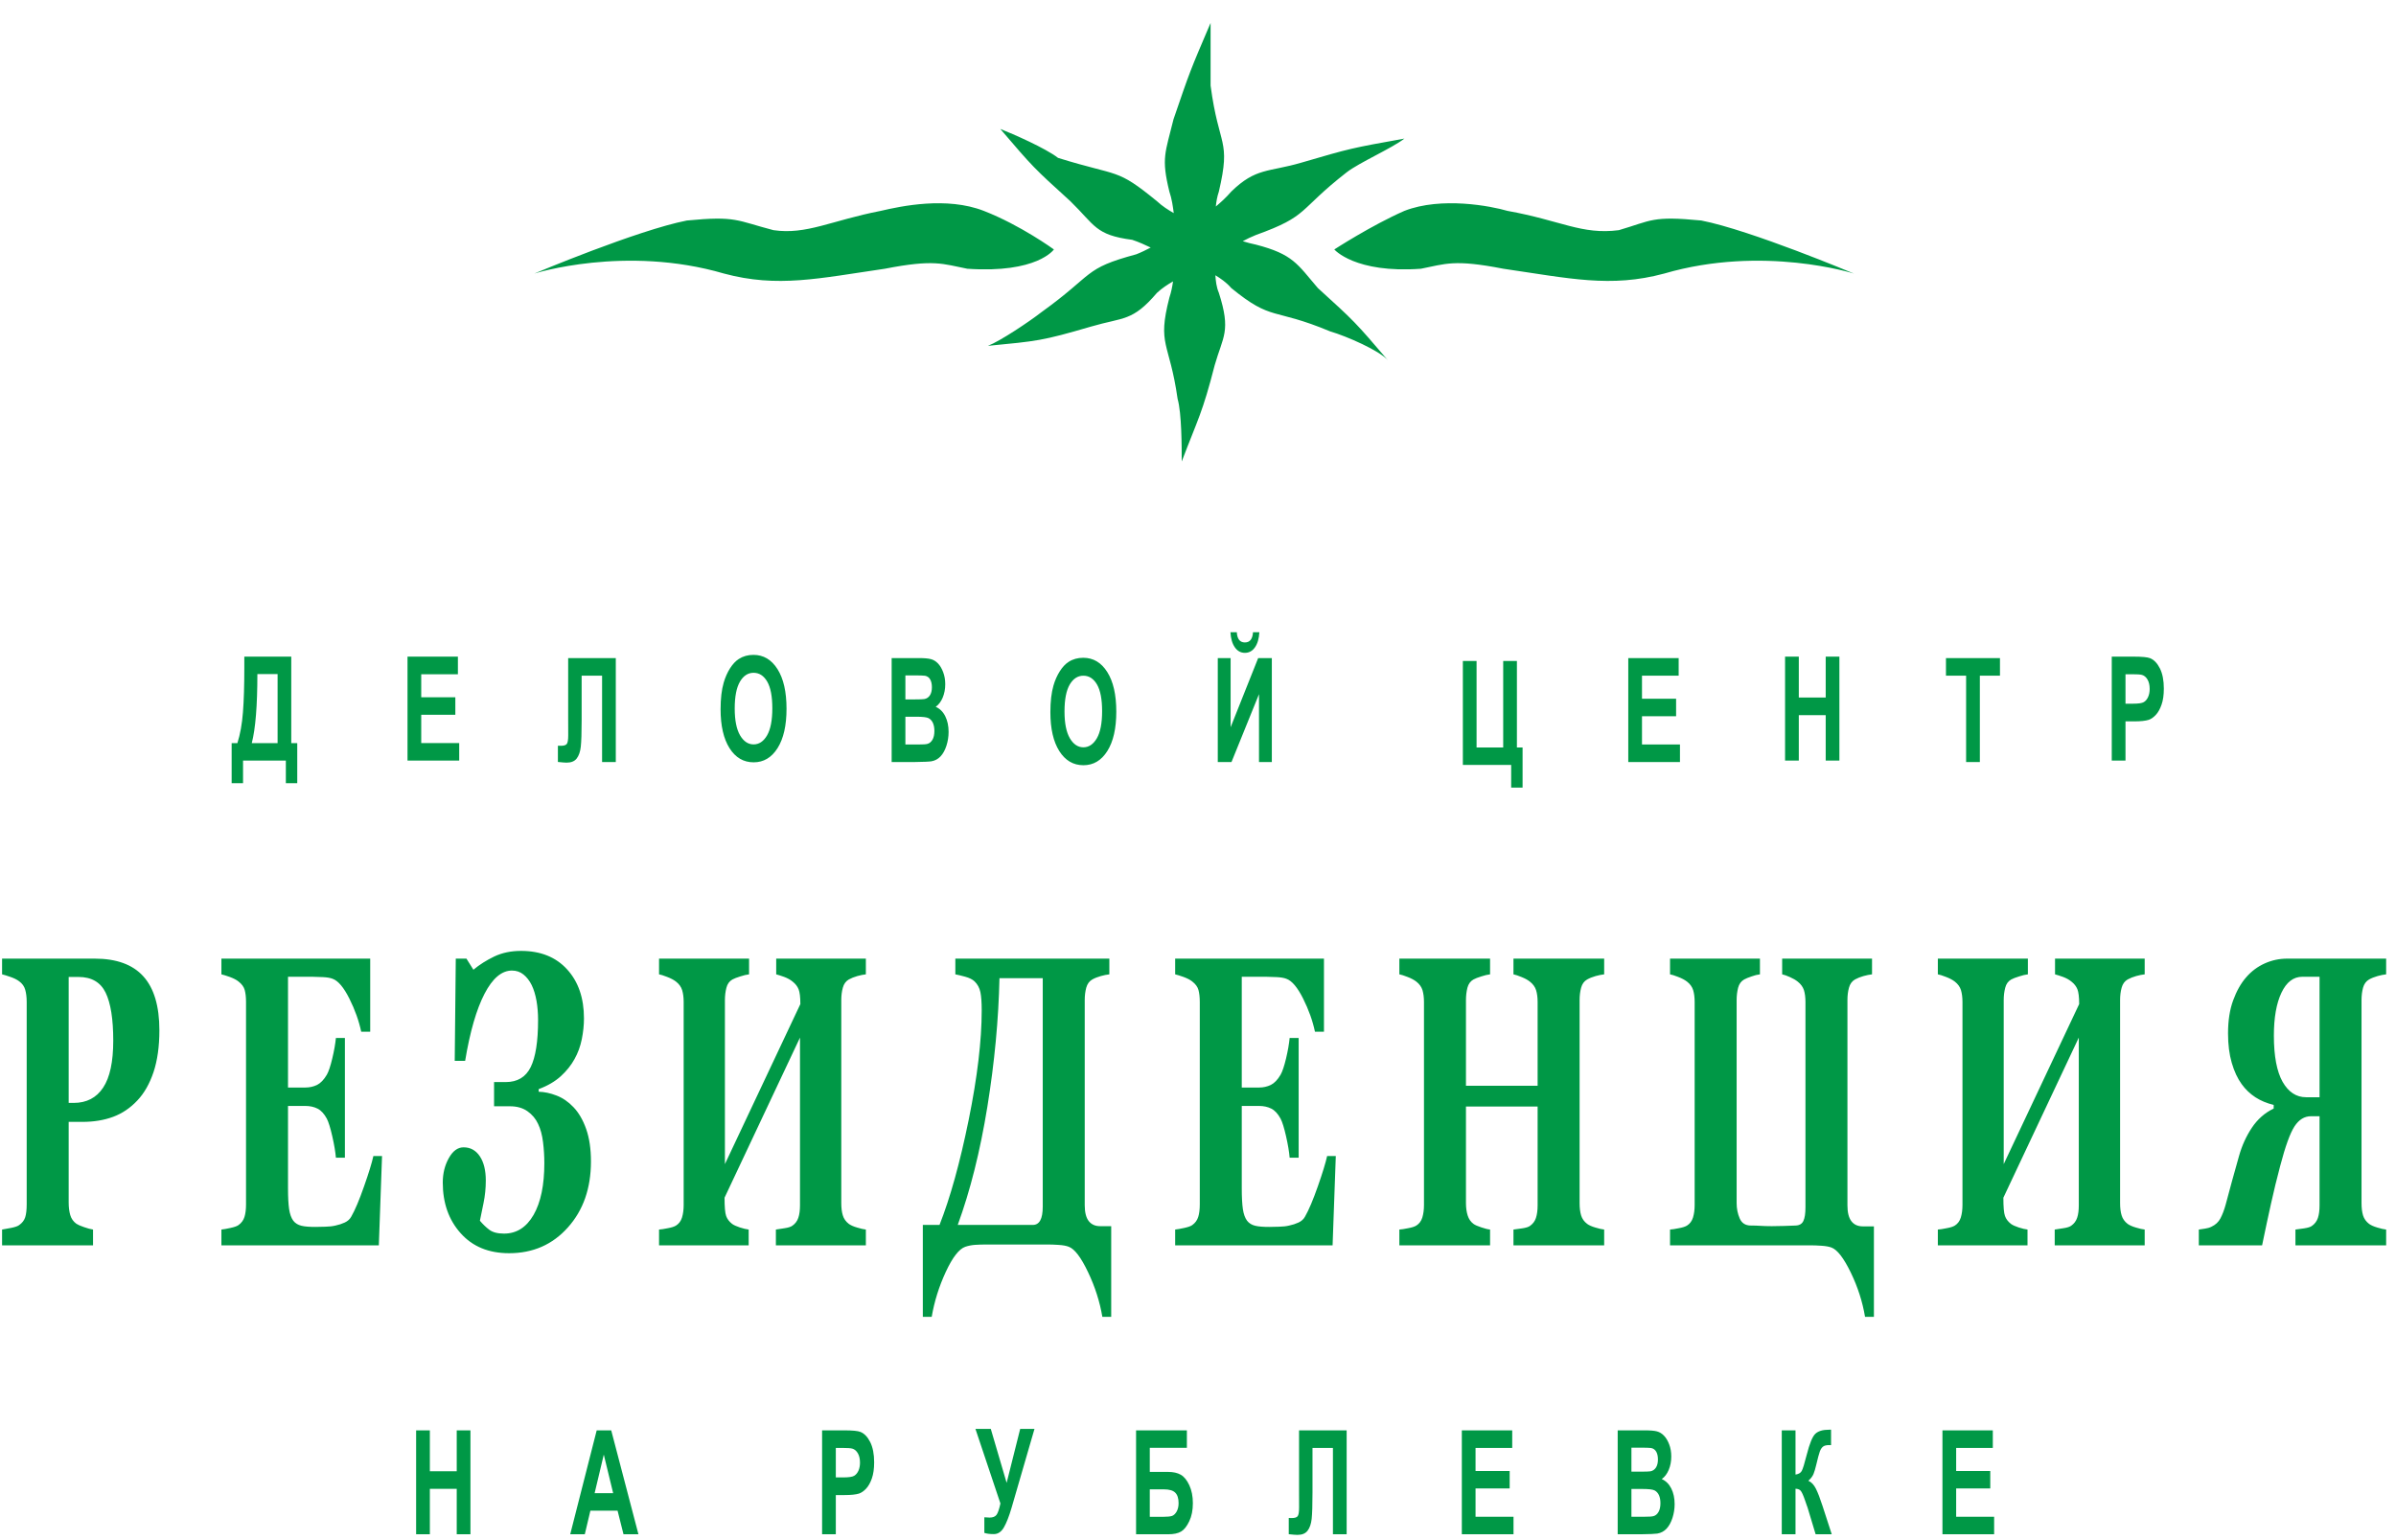 <svg width="98" height="63" viewBox="0 0 98 63" fill="none" xmlns="http://www.w3.org/2000/svg">
<path d="M54.575 10.204C54.575 10.204 55.418 11.19 58.117 10.993C59.129 10.795 59.466 10.598 61.49 10.993C64.189 11.386 65.876 11.781 68.068 11.19C72.116 10.007 75.827 11.19 75.827 11.19C75.827 11.19 71.61 9.415 69.586 9.02C67.562 8.823 67.562 9.02 66.213 9.415C64.695 9.612 63.851 9.02 61.659 8.626C60.984 8.429 58.96 8.035 57.442 8.626C56.093 9.218 54.575 10.204 54.575 10.204ZM43.106 10.204C43.106 10.204 42.431 11.19 39.564 10.993C38.553 10.795 38.215 10.598 36.191 10.993C33.492 11.386 31.806 11.781 29.613 11.19C25.566 10.007 21.855 11.19 21.855 11.19C21.855 11.19 26.072 9.415 28.095 9.02C30.119 8.823 30.119 9.02 31.637 9.415C32.987 9.612 33.999 9.02 36.023 8.626C36.866 8.429 38.721 8.035 40.239 8.626C41.757 9.218 43.106 10.204 43.106 10.204ZM51.37 10.007C51.178 9.969 50.999 9.918 50.83 9.866C51 9.776 51.179 9.687 51.37 9.612C53.563 8.823 53.057 8.626 55.081 7.049C55.587 6.654 56.936 6.063 57.442 5.669C55.25 6.063 55.25 6.063 53.226 6.654C51.877 7.049 51.37 6.852 50.359 7.838C50.15 8.081 49.932 8.277 49.729 8.447C49.749 8.251 49.782 8.044 49.853 7.838C50.359 5.669 49.853 6.063 49.515 3.5C49.515 2.909 49.515 1.529 49.515 0.938C48.672 2.909 48.672 2.909 47.998 4.88C47.66 6.261 47.491 6.458 47.829 7.838C47.932 8.14 47.973 8.443 48.008 8.717C47.782 8.587 47.541 8.436 47.323 8.232C45.636 6.852 45.805 7.246 43.275 6.458C42.769 6.063 41.42 5.472 40.914 5.275C42.263 6.852 42.263 6.852 43.781 8.232C44.793 9.218 44.793 9.612 46.31 9.81C46.589 9.903 46.839 10.018 47.065 10.126C46.883 10.222 46.688 10.319 46.479 10.401C44.287 10.993 44.793 11.19 42.6 12.767C42.094 13.161 40.914 13.95 40.408 14.147C42.431 13.95 42.6 13.95 44.624 13.359C45.973 12.964 46.31 13.161 47.323 11.978C47.532 11.783 47.762 11.636 47.979 11.51C47.948 11.723 47.906 11.95 47.829 12.175C47.323 14.147 47.829 13.95 48.166 16.316C48.334 16.907 48.334 18.287 48.334 18.878C49.009 17.105 49.178 16.907 49.684 14.935C50.021 13.753 50.359 13.556 49.853 11.978C49.753 11.746 49.727 11.496 49.71 11.26C49.931 11.394 50.165 11.555 50.359 11.781C52.045 13.161 52.045 12.57 54.407 13.556C55.081 13.753 56.43 14.344 56.768 14.738C55.418 13.161 55.418 13.161 53.901 11.781C53.057 10.795 52.889 10.401 51.37 10.007Z" fill="#009846"/>
<path d="M6.519 42.147C6.519 42.807 6.438 43.377 6.28 43.854C6.119 44.331 5.9 44.717 5.619 45.014C5.329 45.324 4.997 45.547 4.625 45.685C4.252 45.823 3.834 45.891 3.369 45.891H2.809V49.189C2.809 49.386 2.831 49.558 2.874 49.705C2.917 49.852 3.001 49.968 3.123 50.058C3.187 50.1 3.293 50.148 3.437 50.196C3.582 50.247 3.706 50.281 3.805 50.295V50.941H0.085V50.295C0.179 50.281 0.303 50.255 0.458 50.227C0.611 50.196 0.721 50.16 0.782 50.114C0.907 50.027 0.99 49.92 1.031 49.793C1.071 49.666 1.092 49.488 1.092 49.263V40.99C1.092 40.796 1.072 40.629 1.032 40.488C0.995 40.35 0.91 40.231 0.782 40.138C0.691 40.07 0.572 40.011 0.422 39.96C0.272 39.907 0.159 39.873 0.085 39.856V39.213H3.872C4.759 39.213 5.423 39.452 5.86 39.935C6.299 40.417 6.519 41.154 6.519 42.147ZM4.632 42.567C4.632 41.687 4.528 41.032 4.32 40.604C4.112 40.178 3.742 39.963 3.21 39.963H2.809V45.115H3.012C3.541 45.115 3.944 44.906 4.219 44.489C4.495 44.074 4.632 43.433 4.632 42.567ZM15.142 42.203H14.774C14.68 41.758 14.519 41.306 14.29 40.849C14.061 40.392 13.834 40.121 13.608 40.039C13.511 40 13.377 39.977 13.204 39.969C13.032 39.96 12.888 39.955 12.776 39.955H11.78V44.486H12.485C12.664 44.486 12.824 44.449 12.969 44.379C13.114 44.305 13.246 44.17 13.367 43.964C13.44 43.837 13.516 43.614 13.591 43.295C13.668 42.976 13.715 42.697 13.739 42.46H14.107V47.355H13.739C13.719 47.121 13.671 46.83 13.591 46.48C13.512 46.131 13.436 45.891 13.367 45.758C13.26 45.561 13.134 45.422 12.989 45.349C12.844 45.276 12.677 45.239 12.485 45.239H11.78V48.619C11.78 48.972 11.795 49.251 11.825 49.457C11.856 49.663 11.914 49.824 11.996 49.934C12.077 50.038 12.188 50.106 12.328 50.14C12.469 50.174 12.66 50.188 12.901 50.188C13.015 50.188 13.151 50.185 13.308 50.179C13.466 50.176 13.605 50.16 13.724 50.131C13.859 50.103 13.986 50.061 14.103 50.007C14.222 49.951 14.31 49.872 14.367 49.767C14.523 49.496 14.696 49.084 14.889 48.532C15.084 47.979 15.211 47.564 15.272 47.287H15.626L15.495 50.941H9.056V50.295C9.147 50.286 9.269 50.264 9.424 50.23C9.58 50.196 9.688 50.16 9.753 50.114C9.875 50.027 9.958 49.914 9.999 49.779C10.042 49.646 10.063 49.471 10.063 49.263V40.99C10.063 40.79 10.045 40.626 10.009 40.496C9.974 40.367 9.888 40.251 9.753 40.147C9.669 40.079 9.552 40.02 9.4 39.963C9.248 39.91 9.134 39.873 9.056 39.856V39.213H15.142V42.203ZM23.454 45.287C23.671 45.513 23.844 45.812 23.974 46.179C24.105 46.548 24.171 46.994 24.171 47.51C24.171 48.608 23.856 49.508 23.226 50.21C22.599 50.913 21.797 51.263 20.823 51.263C19.989 51.263 19.327 50.992 18.84 50.444C18.353 49.9 18.11 49.209 18.11 48.371C18.11 48.001 18.192 47.668 18.356 47.375C18.521 47.079 18.723 46.932 18.96 46.932C19.241 46.932 19.464 47.056 19.626 47.299C19.789 47.544 19.87 47.874 19.87 48.289C19.87 48.602 19.839 48.913 19.776 49.217C19.713 49.525 19.664 49.762 19.629 49.934C19.741 50.069 19.868 50.193 20.009 50.301C20.149 50.408 20.351 50.461 20.615 50.461C21.128 50.461 21.531 50.205 21.825 49.694C22.119 49.181 22.264 48.475 22.264 47.578C22.264 47.296 22.247 47.011 22.211 46.72C22.176 46.433 22.109 46.181 22.008 45.973C21.912 45.764 21.767 45.592 21.575 45.456C21.384 45.321 21.146 45.253 20.862 45.253H20.208V44.263H20.682C21.163 44.263 21.504 44.06 21.706 43.651C21.907 43.242 22.008 42.601 22.008 41.724C22.008 41.45 21.987 41.188 21.944 40.939C21.899 40.691 21.835 40.477 21.747 40.296C21.656 40.113 21.544 39.969 21.41 39.862C21.276 39.754 21.12 39.701 20.94 39.701C20.52 39.701 20.146 40.017 19.817 40.652C19.489 41.283 19.224 42.198 19.025 43.394H18.599L18.642 39.213H19.078L19.363 39.667C19.614 39.458 19.9 39.278 20.218 39.125C20.539 38.973 20.902 38.897 21.311 38.897C22.112 38.897 22.741 39.151 23.198 39.656C23.656 40.158 23.885 40.827 23.885 41.659C23.885 41.93 23.856 42.212 23.796 42.511C23.736 42.807 23.636 43.078 23.499 43.321C23.36 43.575 23.172 43.809 22.938 44.023C22.701 44.238 22.399 44.415 22.033 44.551V44.658C22.264 44.664 22.507 44.714 22.761 44.813C23.014 44.909 23.244 45.067 23.454 45.287ZM35.415 50.941H31.735V50.295C31.816 50.286 31.934 50.267 32.089 50.241C32.242 50.219 32.35 50.182 32.407 50.14C32.526 50.058 32.609 49.948 32.653 49.812C32.7 49.677 32.721 49.505 32.721 49.296V42.443L29.635 48.992C29.635 49.37 29.657 49.621 29.701 49.742C29.744 49.863 29.825 49.97 29.945 50.064C30.013 50.114 30.119 50.162 30.264 50.21C30.41 50.255 30.528 50.286 30.622 50.295V50.941H26.956V50.295C27.036 50.292 27.155 50.272 27.311 50.241C27.467 50.213 27.581 50.176 27.652 50.131C27.768 50.058 27.849 49.951 27.895 49.804C27.94 49.657 27.963 49.485 27.963 49.288V40.99C27.963 40.796 27.941 40.635 27.901 40.502C27.86 40.369 27.778 40.254 27.652 40.155C27.558 40.082 27.436 40.017 27.284 39.96C27.134 39.901 27.023 39.867 26.956 39.856V39.213H30.638V39.856C30.537 39.867 30.418 39.895 30.279 39.941C30.14 39.983 30.033 40.025 29.959 40.065C29.833 40.135 29.751 40.248 29.711 40.406C29.67 40.564 29.65 40.731 29.65 40.906V47.618L32.736 41.072C32.736 40.784 32.711 40.584 32.663 40.465C32.615 40.347 32.535 40.243 32.422 40.155C32.328 40.076 32.214 40.014 32.08 39.963C31.947 39.915 31.836 39.879 31.748 39.856V39.213H35.415V39.856C35.313 39.867 35.196 39.89 35.067 39.926C34.938 39.963 34.823 40.008 34.719 40.065C34.597 40.135 34.514 40.248 34.473 40.403C34.43 40.556 34.41 40.725 34.41 40.906V49.215C34.41 49.412 34.43 49.581 34.473 49.717C34.514 49.855 34.597 49.97 34.719 50.064C34.796 50.12 34.908 50.171 35.056 50.213C35.203 50.258 35.323 50.286 35.415 50.295V50.941ZM42.65 49.353V40.014H40.88C40.843 41.696 40.679 43.448 40.385 45.27C40.089 47.096 39.685 48.706 39.173 50.106H42.244C42.376 50.106 42.477 50.047 42.546 49.925C42.615 49.804 42.65 49.612 42.65 49.353ZM40.313 50.907C40.165 50.907 40.023 50.913 39.888 50.921C39.752 50.93 39.617 50.955 39.482 51C39.227 51.088 38.962 51.429 38.684 52.027C38.407 52.626 38.215 53.238 38.108 53.867H37.745V50.106H38.428C38.866 48.994 39.264 47.561 39.62 45.812C39.975 44.063 40.153 42.567 40.153 41.329C40.153 41.004 40.135 40.753 40.099 40.581C40.061 40.406 39.983 40.262 39.864 40.147C39.78 40.065 39.65 40 39.475 39.952C39.298 39.904 39.166 39.873 39.075 39.856V39.213H45.374V39.856C45.27 39.867 45.154 39.89 45.026 39.926C44.895 39.963 44.779 40.008 44.677 40.065C44.553 40.135 44.472 40.248 44.429 40.403C44.388 40.556 44.367 40.725 44.367 40.906V49.296C44.367 49.59 44.421 49.804 44.528 49.945C44.638 50.086 44.793 50.157 44.996 50.157H45.45V53.867H45.088C44.984 53.249 44.79 52.639 44.502 52.036C44.215 51.432 43.953 51.088 43.715 51C43.617 50.961 43.483 50.935 43.31 50.924C43.138 50.913 42.995 50.907 42.883 50.907H40.313ZM54.152 42.203H53.784C53.69 41.758 53.529 41.306 53.3 40.849C53.071 40.392 52.845 40.121 52.618 40.039C52.521 40 52.387 39.977 52.214 39.969C52.042 39.96 51.898 39.955 51.786 39.955H50.79V44.486H51.496C51.674 44.486 51.834 44.449 51.979 44.379C52.125 44.305 52.256 44.17 52.377 43.964C52.45 43.837 52.526 43.614 52.602 43.295C52.678 42.976 52.725 42.697 52.748 42.46H53.117V47.355H52.748C52.729 47.121 52.681 46.83 52.602 46.48C52.523 46.131 52.447 45.891 52.377 45.758C52.27 45.561 52.144 45.422 51.999 45.349C51.853 45.276 51.687 45.239 51.496 45.239H50.79V48.619C50.79 48.972 50.806 49.251 50.835 49.457C50.866 49.663 50.924 49.824 51.007 49.934C51.088 50.038 51.198 50.106 51.339 50.14C51.479 50.174 51.671 50.188 51.911 50.188C52.026 50.188 52.161 50.185 52.318 50.179C52.476 50.176 52.615 50.16 52.734 50.131C52.869 50.103 52.996 50.061 53.113 50.007C53.232 49.951 53.32 49.872 53.377 49.767C53.533 49.496 53.706 49.084 53.9 48.532C54.094 47.979 54.221 47.564 54.282 47.287H54.636L54.505 50.941H48.066V50.295C48.157 50.286 48.279 50.264 48.435 50.23C48.59 50.196 48.699 50.16 48.763 50.114C48.885 50.027 48.968 49.914 49.009 49.779C49.052 49.646 49.073 49.471 49.073 49.263V40.99C49.073 40.79 49.055 40.626 49.019 40.496C48.984 40.367 48.898 40.251 48.763 40.147C48.679 40.079 48.562 40.02 48.41 39.963C48.258 39.91 48.144 39.873 48.066 39.856V39.213H54.152V42.203ZM65.613 50.941H61.903V50.295C61.984 50.286 62.101 50.27 62.256 50.247C62.412 50.224 62.517 50.191 62.576 50.148C62.696 50.064 62.778 49.956 62.822 49.821C62.867 49.685 62.891 49.514 62.891 49.305V45.262H59.96V49.215C59.96 49.4 59.983 49.57 60.029 49.717C60.076 49.866 60.156 49.982 60.269 50.064C60.33 50.109 60.435 50.157 60.584 50.205C60.731 50.255 60.853 50.286 60.946 50.295V50.941H57.236V50.295C57.316 50.292 57.435 50.272 57.59 50.241C57.747 50.213 57.861 50.176 57.932 50.131C58.048 50.058 58.129 49.951 58.175 49.804C58.22 49.657 58.243 49.485 58.243 49.288V40.99C58.243 40.796 58.221 40.635 58.182 40.502C58.14 40.369 58.058 40.254 57.932 40.155C57.838 40.082 57.716 40.017 57.564 39.96C57.414 39.901 57.303 39.867 57.236 39.856V39.213H60.946V39.856C60.847 39.867 60.726 39.895 60.587 39.941C60.449 39.983 60.343 40.025 60.269 40.065C60.143 40.135 60.06 40.248 60.019 40.406C59.98 40.564 59.96 40.731 59.96 40.906V44.413H62.891V40.99C62.891 40.796 62.869 40.635 62.828 40.502C62.785 40.369 62.702 40.254 62.576 40.155C62.492 40.087 62.38 40.025 62.24 39.969C62.099 39.91 61.987 39.873 61.903 39.856V39.213H65.613V39.856C65.51 39.867 65.395 39.89 65.264 39.926C65.136 39.963 65.02 40.008 64.918 40.065C64.794 40.135 64.712 40.248 64.67 40.403C64.629 40.556 64.608 40.725 64.608 40.906V49.215C64.608 49.412 64.629 49.581 64.67 49.717C64.712 49.855 64.794 49.97 64.918 50.064C64.994 50.12 65.106 50.171 65.253 50.213C65.4 50.258 65.52 50.286 65.613 50.295V50.941ZM74.077 50.941H68.307V50.295C68.388 50.292 68.507 50.272 68.662 50.241C68.819 50.213 68.933 50.176 69.004 50.131C69.119 50.058 69.2 49.951 69.246 49.804C69.291 49.657 69.314 49.485 69.314 49.288V40.99C69.314 40.796 69.293 40.635 69.253 40.502C69.212 40.369 69.129 40.254 69.004 40.155C68.909 40.082 68.787 40.017 68.635 39.96C68.485 39.901 68.375 39.867 68.307 39.856V39.213H71.984V39.856C71.883 39.867 71.769 39.895 71.642 39.941C71.515 39.983 71.414 40.025 71.34 40.065C71.215 40.135 71.132 40.248 71.091 40.406C71.051 40.564 71.031 40.731 71.031 40.906V49.215C71.031 49.44 71.073 49.649 71.157 49.841C71.241 50.035 71.393 50.131 71.615 50.131C71.751 50.131 71.88 50.134 72 50.143C72.121 50.151 72.276 50.157 72.468 50.157C72.644 50.157 72.812 50.154 72.973 50.148C73.133 50.143 73.29 50.137 73.443 50.131C73.598 50.126 73.704 50.064 73.76 49.945C73.818 49.827 73.846 49.64 73.846 49.386V40.99C73.846 40.796 73.825 40.635 73.784 40.502C73.74 40.369 73.656 40.254 73.531 40.155C73.446 40.087 73.341 40.025 73.212 39.969C73.083 39.91 72.976 39.873 72.893 39.856V39.213H76.569V39.856C76.466 39.867 76.349 39.89 76.22 39.926C76.091 39.963 75.976 40.008 75.872 40.065C75.75 40.135 75.667 40.248 75.626 40.403C75.583 40.556 75.563 40.725 75.563 40.906V49.305C75.563 49.596 75.616 49.812 75.725 49.954C75.832 50.095 75.987 50.165 76.192 50.165H76.646V53.867H76.283C76.18 53.249 75.986 52.645 75.699 52.053C75.411 51.46 75.149 51.119 74.909 51.031C74.813 50.995 74.678 50.969 74.507 50.958C74.333 50.947 74.191 50.941 74.077 50.941ZM87.721 50.941H84.041V50.295C84.122 50.286 84.239 50.267 84.394 50.241C84.548 50.219 84.655 50.182 84.713 50.14C84.832 50.058 84.914 49.948 84.959 49.812C85.005 49.677 85.026 49.505 85.026 49.296V42.443L81.941 48.992C81.941 49.37 81.962 49.621 82.007 49.742C82.05 49.863 82.131 49.97 82.251 50.064C82.319 50.114 82.424 50.162 82.57 50.21C82.715 50.255 82.834 50.286 82.928 50.295V50.941H79.261V50.295C79.342 50.292 79.461 50.272 79.616 50.241C79.773 50.213 79.887 50.176 79.958 50.131C80.073 50.058 80.154 49.951 80.2 49.804C80.245 49.657 80.268 49.485 80.268 49.288V40.99C80.268 40.796 80.246 40.635 80.207 40.502C80.166 40.369 80.083 40.254 79.958 40.155C79.864 40.082 79.742 40.017 79.59 39.96C79.439 39.901 79.329 39.867 79.261 39.856V39.213H82.943V39.856C82.842 39.867 82.723 39.895 82.585 39.941C82.446 39.983 82.338 40.025 82.264 40.065C82.138 40.135 82.056 40.248 82.016 40.406C81.975 40.564 81.955 40.731 81.955 40.906V47.618L85.041 41.072C85.041 40.784 85.016 40.584 84.969 40.465C84.921 40.347 84.84 40.243 84.728 40.155C84.633 40.076 84.52 40.014 84.386 39.963C84.252 39.915 84.141 39.879 84.054 39.856V39.213H87.721V39.856C87.618 39.867 87.501 39.89 87.372 39.926C87.243 39.963 87.128 40.008 87.024 40.065C86.902 40.135 86.82 40.248 86.778 40.403C86.735 40.556 86.715 40.725 86.715 40.906V49.215C86.715 49.412 86.735 49.581 86.778 49.717C86.82 49.855 86.902 49.97 87.024 50.064C87.102 50.12 87.214 50.171 87.361 50.213C87.508 50.258 87.628 50.286 87.721 50.295V50.941ZM97.597 50.941H93.887V50.295C93.966 50.286 94.085 50.27 94.24 50.247C94.394 50.224 94.501 50.191 94.559 50.148C94.678 50.064 94.76 49.956 94.805 49.821C94.851 49.685 94.873 49.514 94.873 49.305V45.66H94.524C94.253 45.66 94.029 45.798 93.847 46.077C93.667 46.356 93.473 46.892 93.263 47.694C93.127 48.204 93.002 48.718 92.888 49.234C92.773 49.75 92.652 50.317 92.523 50.941H89.935V50.295C89.999 50.286 90.081 50.272 90.184 50.258C90.286 50.244 90.375 50.219 90.453 50.179C90.616 50.103 90.739 49.99 90.819 49.838C90.9 49.685 90.971 49.499 91.032 49.279C91.113 48.977 91.199 48.656 91.291 48.317C91.384 47.979 91.48 47.634 91.579 47.287C91.698 46.864 91.873 46.478 92.104 46.131C92.335 45.784 92.632 45.521 92.997 45.346V45.197C92.716 45.129 92.465 45.025 92.247 44.883C92.028 44.74 91.84 44.559 91.686 44.345C91.518 44.113 91.384 43.826 91.282 43.476C91.181 43.129 91.13 42.728 91.13 42.271C91.13 41.752 91.199 41.303 91.338 40.923C91.477 40.542 91.653 40.228 91.869 39.98C92.082 39.732 92.335 39.543 92.629 39.41C92.923 39.278 93.228 39.213 93.549 39.213H97.597V39.856C97.493 39.867 97.377 39.89 97.248 39.926C97.12 39.963 97.002 40.008 96.9 40.065C96.778 40.135 96.695 40.248 96.652 40.403C96.611 40.556 96.59 40.725 96.59 40.906V49.215C96.59 49.412 96.611 49.581 96.652 49.717C96.695 49.855 96.778 49.97 96.9 50.064C96.978 50.12 97.09 50.171 97.235 50.213C97.382 50.258 97.503 50.286 97.597 50.295V50.941ZM94.873 44.883V39.955H94.168C93.803 39.955 93.519 40.175 93.314 40.609C93.108 41.044 93.005 41.628 93.005 42.361C93.005 43.205 93.126 43.834 93.363 44.255C93.603 44.672 93.922 44.883 94.321 44.883H94.873Z" fill="#009846"/>
<path d="M9.993 26.86H11.913V30.397H12.158V32.038H11.692V31.111H9.941V32.038H9.475V30.397H9.71C9.825 30.034 9.901 29.613 9.937 29.132C9.975 28.652 9.993 28.044 9.993 27.309V26.86ZM10.527 27.574C10.527 28.864 10.451 29.807 10.298 30.397H11.354V27.574H10.527ZM16.668 31.111V26.86H18.729V27.58H17.229V28.522H18.624V29.238H17.229V30.395H18.782V31.111H16.668ZM23.239 26.919H25.187V31.171H24.626V27.639H23.79V29.454C23.79 29.974 23.778 30.337 23.755 30.543C23.733 30.749 23.677 30.909 23.59 31.024C23.502 31.139 23.365 31.196 23.177 31.196C23.111 31.196 22.991 31.187 22.819 31.168V30.504L22.944 30.507C23.061 30.507 23.14 30.483 23.18 30.434C23.221 30.386 23.241 30.267 23.241 30.077L23.239 29.346V26.919ZM29.473 29.012C29.473 28.578 29.515 28.215 29.601 27.921C29.664 27.705 29.75 27.511 29.859 27.338C29.969 27.167 30.088 27.039 30.218 26.956C30.392 26.843 30.591 26.788 30.818 26.788C31.227 26.788 31.555 26.982 31.801 27.371C32.047 27.759 32.17 28.299 32.17 28.991C32.17 29.678 32.048 30.215 31.803 30.603C31.559 30.989 31.233 31.183 30.825 31.183C30.412 31.183 30.083 30.99 29.839 30.605C29.595 30.219 29.473 29.688 29.473 29.012ZM30.051 28.983C30.051 29.464 30.125 29.829 30.269 30.078C30.415 30.326 30.6 30.45 30.823 30.45C31.047 30.45 31.231 30.327 31.375 30.08C31.517 29.834 31.589 29.464 31.589 28.971C31.589 28.484 31.519 28.121 31.38 27.881C31.24 27.641 31.055 27.521 30.823 27.521C30.592 27.521 30.405 27.643 30.264 27.886C30.123 28.128 30.051 28.493 30.051 28.983ZM36.47 26.919H37.581C37.801 26.919 37.966 26.933 38.074 26.962C38.182 26.99 38.278 27.048 38.364 27.137C38.449 27.226 38.52 27.344 38.576 27.493C38.633 27.64 38.662 27.806 38.662 27.989C38.662 28.188 38.627 28.372 38.557 28.538C38.486 28.704 38.391 28.829 38.272 28.912C38.441 28.987 38.572 29.116 38.662 29.297C38.753 29.479 38.799 29.693 38.799 29.938C38.799 30.131 38.77 30.32 38.711 30.503C38.652 30.685 38.572 30.831 38.47 30.94C38.368 31.049 38.243 31.116 38.093 31.142C38 31.157 37.774 31.166 37.416 31.171H36.47V26.919ZM37.032 27.627V28.61H37.399C37.618 28.61 37.754 28.605 37.807 28.595C37.903 28.578 37.978 28.528 38.034 28.444C38.089 28.36 38.116 28.249 38.116 28.111C38.116 27.98 38.092 27.873 38.045 27.791C37.997 27.708 37.927 27.659 37.833 27.642C37.778 27.632 37.618 27.627 37.354 27.627H37.032ZM37.032 29.318V30.454H37.551C37.753 30.454 37.881 30.446 37.936 30.428C38.019 30.405 38.087 30.348 38.139 30.259C38.192 30.169 38.218 30.048 38.218 29.898C38.218 29.77 38.198 29.662 38.158 29.573C38.117 29.484 38.059 29.419 37.982 29.378C37.906 29.338 37.74 29.318 37.484 29.318H37.032ZM42.962 29.131C42.962 28.697 43.004 28.334 43.089 28.04C43.152 27.824 43.239 27.629 43.348 27.457C43.457 27.286 43.577 27.158 43.707 27.075C43.88 26.962 44.08 26.907 44.306 26.907C44.716 26.907 45.044 27.101 45.289 27.49C45.535 27.878 45.658 28.418 45.658 29.11C45.658 29.797 45.536 30.333 45.292 30.721C45.048 31.108 44.722 31.302 44.314 31.302C43.9 31.302 43.572 31.109 43.328 30.724C43.084 30.338 42.962 29.807 42.962 29.131ZM43.54 29.102C43.54 29.583 43.613 29.948 43.758 30.197C43.904 30.445 44.088 30.569 44.312 30.569C44.535 30.569 44.719 30.446 44.863 30.199C45.006 29.952 45.078 29.583 45.078 29.09C45.078 28.603 45.008 28.24 44.869 27.999C44.729 27.76 44.543 27.64 44.312 27.64C44.081 27.64 43.894 27.762 43.752 28.004C43.611 28.247 43.54 28.612 43.54 29.102ZM49.809 26.919H50.334V29.749L51.461 26.919H52.02V31.171H51.495V28.395L50.37 31.171H49.809V26.919ZM51.25 25.862H51.51C51.495 26.124 51.435 26.331 51.329 26.48C51.223 26.631 51.086 26.705 50.918 26.705C50.75 26.705 50.613 26.631 50.508 26.48C50.402 26.331 50.342 26.124 50.327 25.862H50.587C50.595 25.999 50.627 26.102 50.681 26.173C50.736 26.244 50.815 26.279 50.918 26.279C51.022 26.279 51.101 26.244 51.155 26.173C51.209 26.102 51.241 25.999 51.25 25.862ZM59.833 27.038H60.394V30.576H61.483V27.038H62.044V30.576H62.276V32.217H61.809V31.289H59.833V27.038ZM66.599 31.171V26.919H68.66V27.639H67.16V28.581H68.555V29.297H67.16V30.454H68.713V31.171H66.599ZM73.012 31.111V26.86H73.574V28.533H74.674V26.86H75.234V31.111H74.674V29.253H73.574V31.111H73.012ZM80.417 31.171V27.639H79.593V26.919H81.802V27.639H80.979V31.171H80.417ZM86.374 31.111V26.86H87.275C87.615 26.86 87.838 26.882 87.942 26.924C88.101 26.988 88.235 27.127 88.343 27.34C88.45 27.554 88.504 27.83 88.504 28.168C88.504 28.429 88.473 28.649 88.41 28.826C88.348 29.004 88.27 29.143 88.174 29.245C88.079 29.346 87.982 29.414 87.883 29.446C87.75 29.487 87.555 29.508 87.301 29.508H86.936V31.111H86.374ZM86.936 27.58V28.785H87.242C87.463 28.785 87.612 28.764 87.686 28.719C87.761 28.674 87.819 28.605 87.861 28.51C87.904 28.415 87.925 28.305 87.925 28.18C87.925 28.025 87.895 27.898 87.836 27.796C87.777 27.697 87.701 27.633 87.611 27.608C87.543 27.588 87.409 27.58 87.207 27.58H86.936Z" fill="#009846"/>
<path d="M17.02 62.76V58.509H17.582V60.182H18.681V58.509H19.242V62.76H18.681V60.901H17.582V62.76H17.02ZM26.113 62.76H25.502L25.259 61.794H24.148L23.919 62.76H23.323L24.406 58.509H25L26.113 62.76ZM25.079 61.078L24.696 59.501L24.321 61.078H25.079ZM33.625 62.76V58.509H34.525C34.866 58.509 35.089 58.531 35.192 58.573C35.352 58.637 35.485 58.775 35.593 58.989C35.7 59.203 35.754 59.479 35.754 59.816C35.754 60.078 35.723 60.297 35.661 60.474C35.599 60.653 35.52 60.792 35.425 60.894C35.33 60.995 35.232 61.062 35.134 61.095C35 61.136 34.806 61.156 34.551 61.156H34.186V62.76H33.625ZM34.186 59.228V60.434H34.492C34.714 60.434 34.862 60.412 34.937 60.368C35.011 60.323 35.069 60.254 35.112 60.159C35.154 60.064 35.175 59.954 35.175 59.828C35.175 59.674 35.145 59.546 35.086 59.445C35.027 59.345 34.951 59.282 34.861 59.257C34.794 59.237 34.659 59.228 34.457 59.228H34.186ZM39.897 58.45H40.525L41.173 60.657L41.727 58.45H42.312L41.374 61.68C41.271 62.029 41.167 62.295 41.061 62.479C40.955 62.661 40.818 62.753 40.65 62.753C40.484 62.753 40.354 62.736 40.261 62.703V62.065C40.341 62.073 40.413 62.077 40.477 62.077C40.607 62.077 40.701 62.04 40.757 61.968C40.813 61.896 40.867 61.739 40.919 61.5L39.897 58.45ZM46.467 58.509H48.545V59.223H47.028V60.209H47.779C47.986 60.209 48.158 60.247 48.294 60.324C48.431 60.401 48.548 60.545 48.645 60.754C48.741 60.962 48.79 61.207 48.79 61.487C48.79 61.775 48.741 62.022 48.643 62.226C48.546 62.431 48.436 62.572 48.311 62.647C48.186 62.722 48.009 62.76 47.779 62.76H46.467V58.509ZM47.028 62.046H47.574C47.749 62.046 47.871 62.033 47.942 62.008C48.013 61.981 48.075 61.921 48.127 61.83C48.179 61.736 48.206 61.623 48.206 61.487C48.206 61.29 48.16 61.147 48.068 61.057C47.977 60.966 47.82 60.922 47.599 60.922H47.028V62.046ZM53.133 58.509H55.08V62.76H54.519V59.228H53.683V61.044C53.683 61.563 53.671 61.926 53.649 62.132C53.626 62.338 53.57 62.498 53.483 62.613C53.395 62.728 53.257 62.785 53.07 62.785C53.005 62.785 52.885 62.777 52.712 62.757V62.093L52.837 62.096C52.955 62.096 53.034 62.072 53.074 62.023C53.114 61.975 53.135 61.856 53.135 61.666L53.133 60.936V58.509ZM59.791 62.76V58.509H61.852V59.228H60.352V60.171H61.748V60.886H60.352V62.043H61.905V62.76H59.791ZM66.166 58.509H67.277C67.497 58.509 67.662 58.523 67.77 58.551C67.878 58.579 67.974 58.638 68.059 58.727C68.145 58.816 68.216 58.934 68.272 59.082C68.329 59.23 68.358 59.396 68.358 59.579C68.358 59.778 68.323 59.961 68.253 60.127C68.182 60.294 68.088 60.418 67.968 60.501C68.137 60.577 68.267 60.705 68.358 60.886C68.449 61.068 68.495 61.282 68.495 61.528C68.495 61.721 68.465 61.908 68.406 62.092C68.347 62.274 68.267 62.42 68.166 62.529C68.064 62.638 67.939 62.705 67.789 62.731C67.696 62.746 67.47 62.756 67.112 62.76H66.166V58.509ZM66.728 59.217V60.199H67.095C67.314 60.199 67.45 60.194 67.503 60.185C67.599 60.168 67.674 60.117 67.73 60.033C67.784 59.949 67.812 59.838 67.812 59.7C67.812 59.569 67.788 59.462 67.741 59.38C67.693 59.298 67.623 59.248 67.53 59.231C67.474 59.222 67.314 59.217 67.05 59.217H66.728ZM66.728 60.907V62.043H67.246C67.449 62.043 67.577 62.035 67.632 62.017C67.715 61.995 67.783 61.937 67.835 61.848C67.888 61.758 67.914 61.638 67.914 61.487C67.914 61.359 67.894 61.252 67.854 61.162C67.813 61.073 67.754 61.008 67.678 60.967C67.602 60.927 67.436 60.907 67.18 60.907H66.728ZM72.877 58.509H73.439V60.318C73.564 60.3 73.649 60.25 73.693 60.171C73.737 60.092 73.806 59.871 73.897 59.51C74.014 59.049 74.131 58.763 74.248 58.652C74.365 58.539 74.552 58.483 74.811 58.483C74.824 58.483 74.851 58.482 74.893 58.48V59.115L74.813 59.112C74.699 59.112 74.615 59.134 74.561 59.177C74.509 59.221 74.465 59.287 74.433 59.376C74.4 59.465 74.351 59.647 74.286 59.924C74.252 60.071 74.215 60.193 74.176 60.292C74.135 60.39 74.065 60.484 73.964 60.571C74.089 60.625 74.192 60.734 74.274 60.898C74.356 61.062 74.445 61.295 74.542 61.594L74.921 62.76H74.262L73.93 61.661C73.925 61.645 73.914 61.616 73.897 61.571C73.892 61.555 73.868 61.489 73.828 61.371C73.756 61.162 73.696 61.032 73.65 60.979C73.604 60.927 73.534 60.9 73.439 60.898V62.76H72.877V58.509ZM79.449 62.76V58.509H81.509V59.228H80.01V60.171H81.405V60.886H80.01V62.043H81.563V62.76H79.449Z" fill="#009846"/>
</svg>
